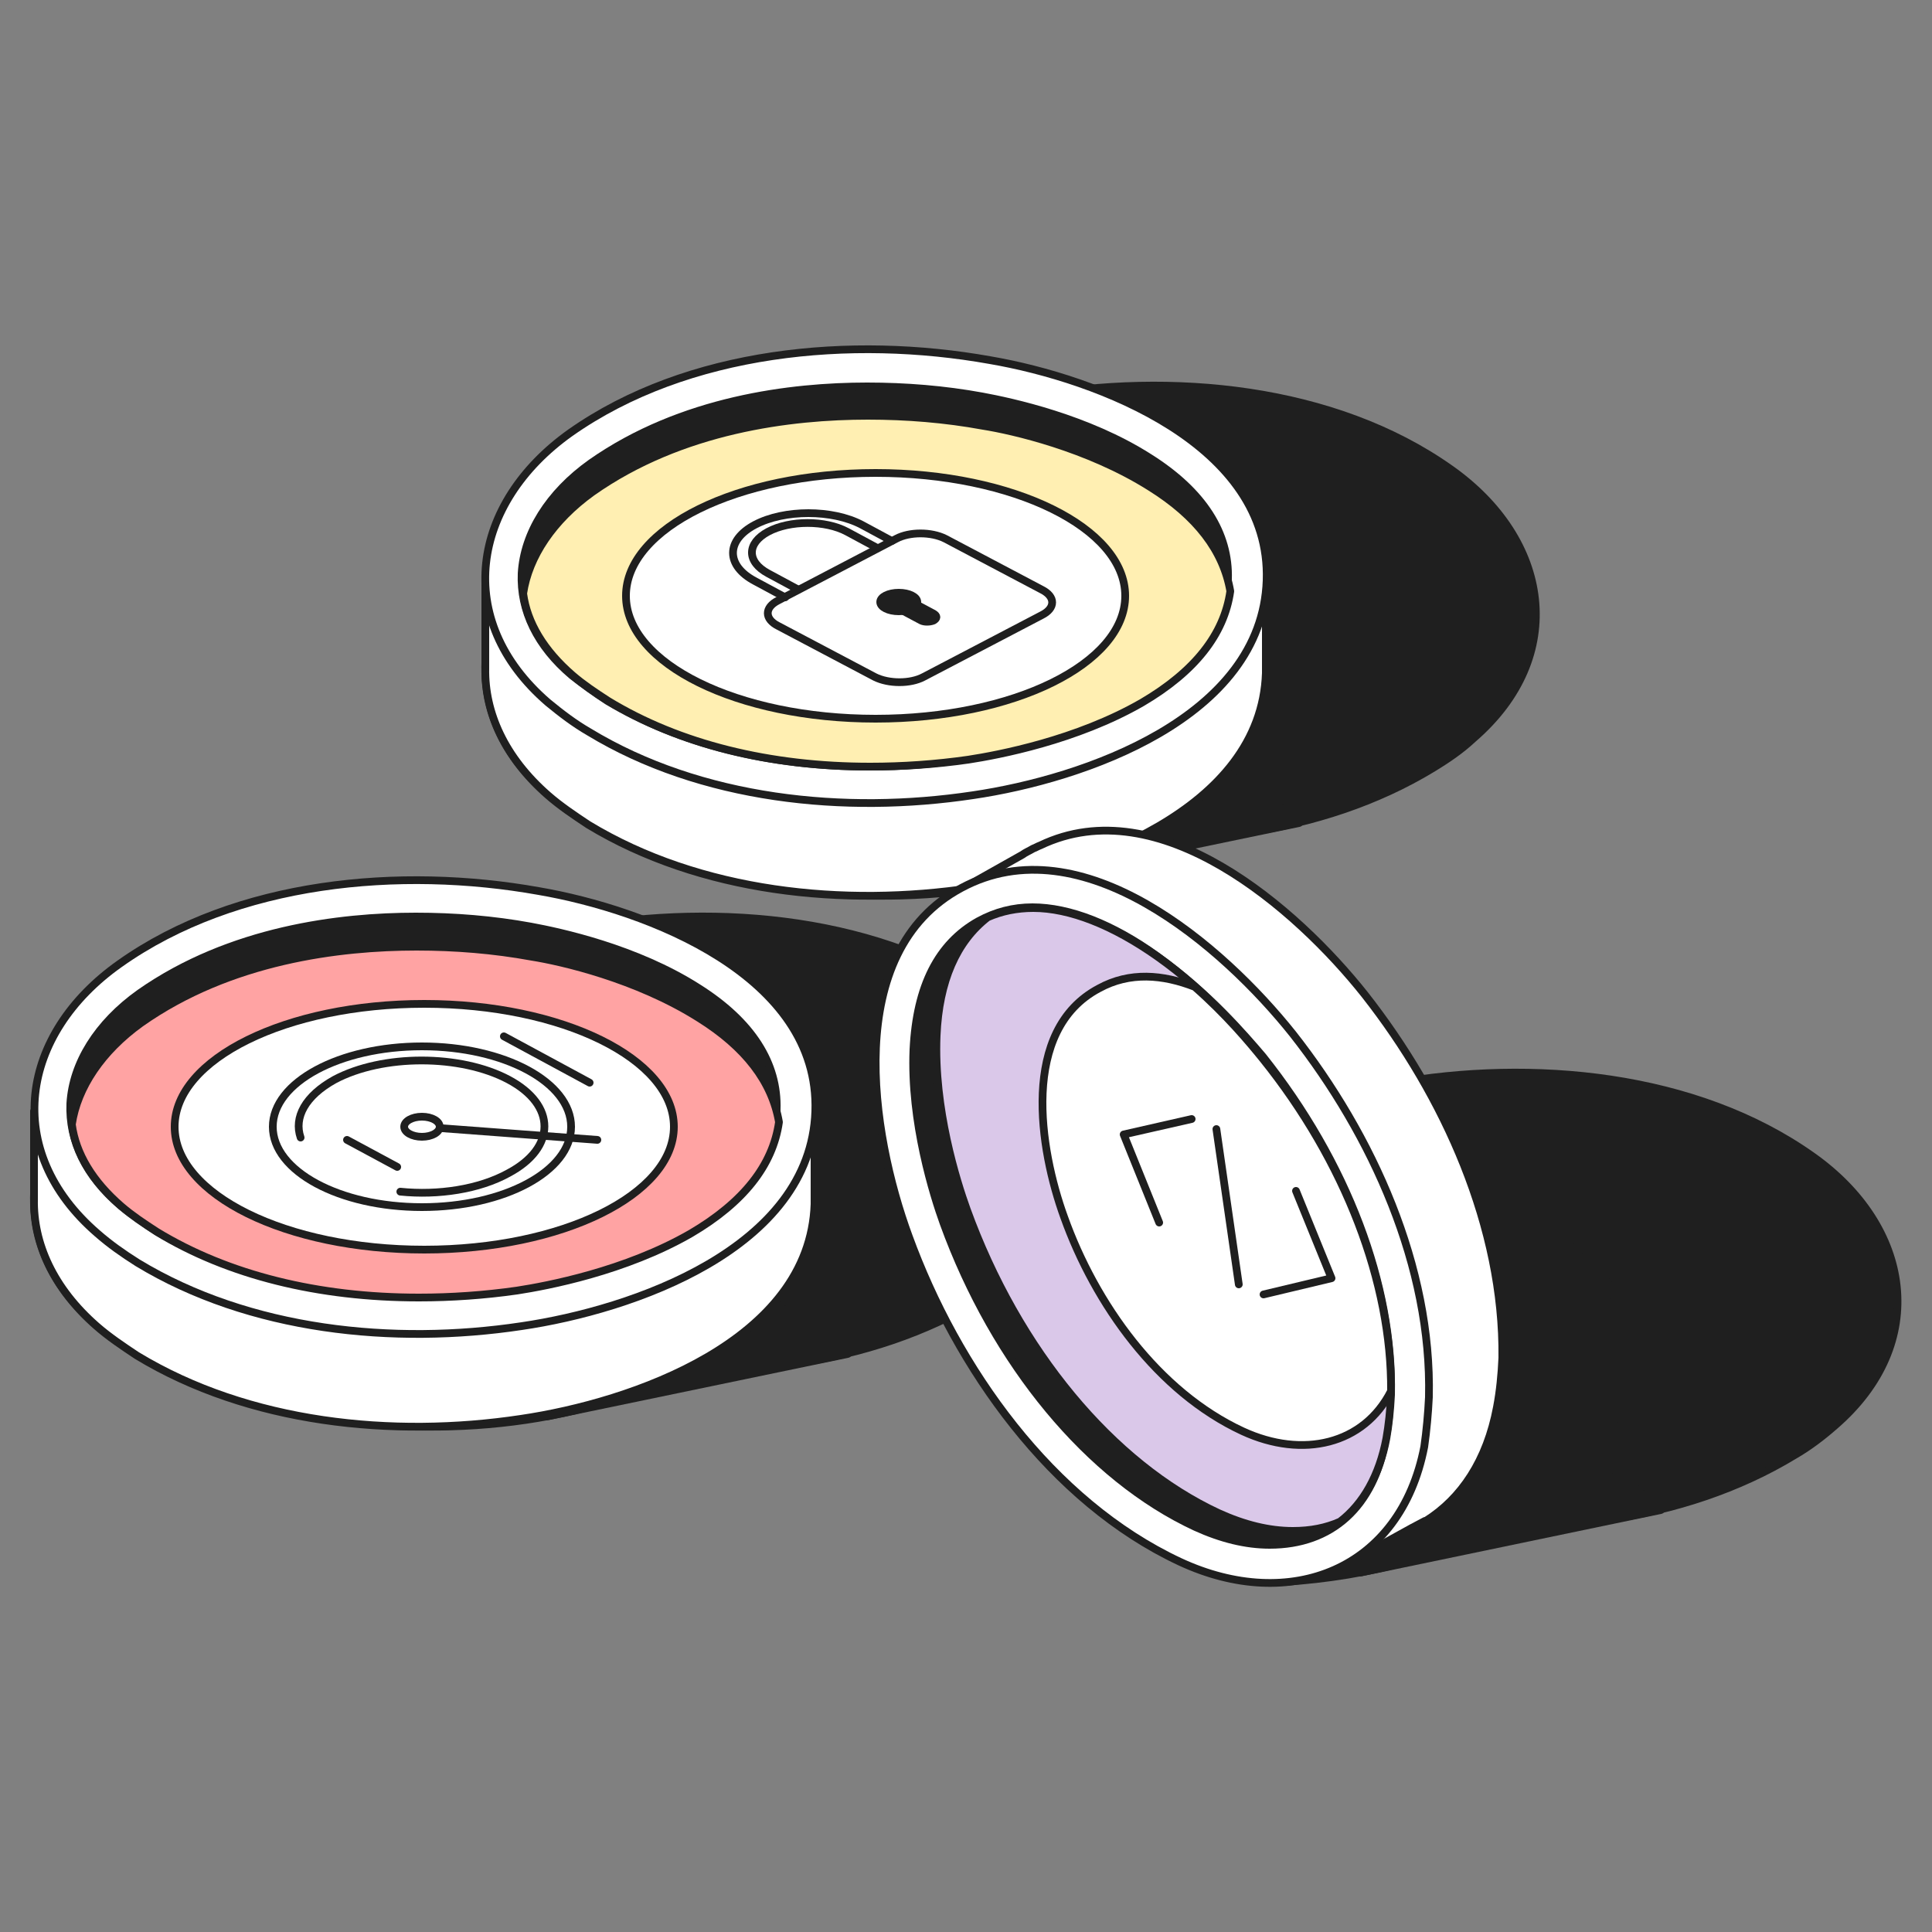 <?xml version="1.0" encoding="UTF-8"?> <!-- Generator: Adobe Illustrator 26.4.1, SVG Export Plug-In . SVG Version: 6.00 Build 0) --> <svg xmlns="http://www.w3.org/2000/svg" xmlns:xlink="http://www.w3.org/1999/xlink" version="1.1" id="illustrations" x="0px" y="0px" viewBox="0 0 250 250" style="enable-background:new 0 0 250 250;" xml:space="preserve"><rect x="0" y="0" width="250" height="250" fill="#808080" stroke="none"/> <style type="text/css"> .st0{fill:#1F1F1F;stroke:#1F1F1F;stroke-linecap:round;stroke-linejoin:round;stroke-miterlimit:10;} .st1{fill:#FFFFFF;stroke:#1F1F1F;stroke-linecap:round;stroke-linejoin:round;stroke-miterlimit:10;} .st2{fill:#FFEFB2;stroke:#1F1F1F;stroke-linecap:round;stroke-linejoin:round;stroke-miterlimit:10;} .st3{fill:none;stroke:#1F1F1F;stroke-linecap:round;stroke-linejoin:round;stroke-miterlimit:10;} .st4{fill:#FFA3A3;stroke:#1F1F1F;stroke-linecap:round;stroke-linejoin:round;stroke-miterlimit:10;} .st5{fill:#DAC8E9;stroke:#1F1F1F;stroke-linecap:round;stroke-linejoin:round;stroke-miterlimit:10;} </style> <g> <g> <g> <path class="st0" d="M150.5,106.7c-14.5,8.8-33.1,10.7-49.7,8.2c-14.3-2.1-37.4-10-38-27.8c-0.6-17.6,21.8-26.1,35.8-28.5 c17.9-3.2,39.1-1.3,54.2,9.4c12.9,9.1,15.3,24.2,2.9,34.9C154.1,104.3,152.3,105.6,150.5,106.7L150.5,106.7z"></path> <path class="st0" d="M185.4,99.4c-14.5,8.8-33.1,10.7-49.7,8.2c-14.3-2.1-37.4-10-38-27.8c-0.6-17.6,21.8-26.1,35.8-28.5 c17.9-3.2,39.1-1.3,54.2,9.4c12.9,9.1,15.3,24.2,2.9,34.9C189,97.1,187.2,98.3,185.4,99.4L185.4,99.4z"></path> <polygon class="st0" points="168.1,106.5 129.1,114.6 129.1,99.2 153.2,93.8 "></polygon> </g> <g> <path class="st1" d="M163.8,86V75.1h-3.7c-6.9-9.6-21.7-14.7-32-16.5C110.2,55.4,89,57.3,73.8,68c-3,2.1-5.4,4.5-7.2,7.1h-3.8 v11.4c-0.1,5.7,2.5,11.5,8.1,16.4c1.6,1.4,3.4,2.6,5.2,3.8c14.5,8.8,33.1,10.7,49.7,8.2c14.3-2.1,37.4-10,38-27.8 C163.8,86.7,163.8,86.4,163.8,86z"></path> <path class="st1" d="M76.2,94.7c14.5,8.8,33.1,10.7,49.7,8.2c14.3-2.1,37.4-10,38-27.8c0.6-17.6-21.8-26.1-35.8-28.5 C110.2,43.4,89,45.3,73.8,56C61,65.1,58.5,80.2,70.9,90.9C72.6,92.3,74.3,93.6,76.2,94.7L76.2,94.7z"></path> <path class="st0" d="M112.5,99.2c-13,0-24.7-3-33.9-8.5c-1.7-1.1-3.2-2.2-4.6-3.3c-4.5-3.8-6.7-8.4-6.5-13.2 c0.3-5.2,3.5-10.4,9-14.3c11.7-8.2,25.9-9.9,35.7-9.9c5,0,10,0.4,14.9,1.3c3.8,0.7,13.6,2.8,21.6,7.9c7,4.4,10.4,9.8,10.2,15.8 c-0.2,6.2-4.1,11.5-11.5,15.8c-8.5,5-18.5,6.9-22.5,7.4C120.9,98.9,116.7,99.2,112.5,99.2C112.5,99.2,112.5,99.2,112.5,99.2z"></path> <path class="st2" d="M148.8,63c-8.1-5.1-17.8-7.3-21.6-7.9c-4.9-0.9-9.9-1.3-14.9-1.3c-9.9,0-24.1,1.7-35.7,9.9 c-5,3.6-8.2,8.3-8.9,13.1c0.5,3.8,2.7,7.4,6.4,10.6c1.4,1.2,2.9,2.2,4.6,3.3c9.2,5.6,20.9,8.5,33.9,8.5c0,0,0,0,0,0 c4.2,0,8.5-0.3,12.7-0.9c3.9-0.6,14-2.5,22.5-7.4c6.8-4,10.6-8.8,11.4-14.4C158.3,71.3,154.9,66.8,148.8,63z"></path> <g> <ellipse class="st1" cx="113.3" cy="77.1" rx="32.3" ry="15.9"></ellipse> <g> <path class="st3" d="M116,69.7l-15.3,8c-1.8,0.9-1.8,2.4,0,3.3l12.5,6.6c1.8,0.9,4.6,0.9,6.3,0l15.3-8c1.8-0.9,1.8-2.4,0-3.3 l-12.5-6.6C120.5,68.8,117.7,68.8,116,69.7z"></path> <path class="st3" d="M115.4,70l-3.9-2.1c-3.8-2-10-2-13.8,0l0,0c-3.8,2-3.8,5.3,0,7.3l3.9,2.1"></path> <path class="st3" d="M103.3,76.3l-3.9-2.1c-2.8-1.5-2.8-3.9,0-5.4c2.8-1.5,7.4-1.5,10.2,0l3.9,2.1"></path> <g> <ellipse class="st0" cx="116.3" cy="77.9" rx="2.4" ry="1.2"></ellipse> <path class="st0" d="M120.8,80.3L120.8,80.3c-0.5,0.2-1.2,0.2-1.6,0l-3-1.6l1.6-0.9l3,1.6C121.3,79.7,121.3,80,120.8,80.3z"></path> </g> </g> </g> </g> </g> <g> <g> <path class="st0" d="M92.1,175.4c-14.5,8.8-33.1,10.7-49.7,8.2c-14.3-2.1-37.4-10-38-27.8c-0.6-17.6,21.8-26.1,35.8-28.5 c17.9-3.2,39.1-1.3,54.2,9.4c12.9,9.1,15.3,24.2,2.9,34.9C95.7,173,93.9,174.3,92.1,175.4L92.1,175.4z"></path> <path class="st0" d="M127,168.1c-14.5,8.8-33.1,10.7-49.7,8.2c-14.3-2.1-37.4-10-38-27.8c-0.6-17.6,21.8-26.1,35.8-28.5 c17.9-3.2,39.1-1.3,54.2,9.4c12.9,9.1,15.3,24.2,2.9,34.9C130.6,165.7,128.8,167,127,168.1L127,168.1z"></path> <polygon class="st0" points="109.7,175.2 70.7,183.3 70.7,167.8 94.8,162.5 "></polygon> </g> <path class="st1" d="M105.4,154.6v-10.8h-3.7c-6.9-9.6-21.7-14.7-32-16.5c-17.9-3.2-39.1-1.3-54.2,9.4c-3,2.1-5.4,4.5-7.2,7.1H4.4 v11.4c-0.1,5.7,2.5,11.5,8.1,16.4c1.6,1.4,3.4,2.6,5.2,3.8c14.5,8.8,33.1,10.7,49.7,8.2c14.3-2.1,37.4-10,38-27.8 C105.4,155.4,105.4,155,105.4,154.6z"></path> <path class="st1" d="M17.8,163.4c14.5,8.8,33.1,10.7,49.7,8.2c14.3-2.1,37.4-10,38-27.8c0.6-17.6-21.8-26.1-35.8-28.5 c-17.9-3.2-39.1-1.3-54.2,9.4c-12.9,9.1-15.3,24.2-2.9,34.9C14.2,161,15.9,162.2,17.8,163.4L17.8,163.4z"></path> <path class="st0" d="M54.1,167.8c-13,0-24.7-3-33.9-8.5c-1.7-1.1-3.2-2.2-4.6-3.3c-4.5-3.8-6.7-8.4-6.5-13.2 c0.3-5.2,3.5-10.4,9-14.3c11.7-8.2,25.9-9.9,35.7-9.9c5,0,10,0.4,14.9,1.3c3.8,0.7,13.6,2.8,21.6,7.9c7,4.4,10.4,9.8,10.2,15.8 c-0.2,6.2-4.1,11.5-11.5,15.8c-8.5,5-18.5,6.9-22.5,7.4C62.5,167.5,58.3,167.8,54.1,167.8C54.1,167.8,54.1,167.8,54.1,167.8z"></path> <path class="st4" d="M90.4,131.7c-8.1-5.1-17.8-7.3-21.6-7.9c-4.9-0.9-9.9-1.3-14.9-1.3c-9.9,0-24.1,1.7-35.7,9.9 c-5,3.6-8.2,8.3-8.9,13.1c0.5,3.8,2.7,7.4,6.4,10.6c1.4,1.2,2.9,2.2,4.6,3.3c9.2,5.6,20.9,8.5,33.9,8.5c0,0,0,0,0,0 c4.2,0,8.5-0.3,12.7-0.9c3.9-0.6,14-2.5,22.5-7.4c6.8-4,10.6-8.8,11.4-14.4C99.9,140,96.5,135.5,90.4,131.7z"></path> <ellipse class="st1" cx="54.9" cy="145.8" rx="32.3" ry="15.9"></ellipse> <g> <ellipse class="st3" cx="54.6" cy="145.8" rx="19.3" ry="10.4"></ellipse> <line class="st3" x1="65.2" y1="134.1" x2="76.3" y2="140.1"></line> <line class="st3" x1="44.9" y1="147.5" x2="51.4" y2="151"></line> <path class="st3" d="M51.8,154.2c4.9,0.5,10.2-0.3,14-2.4c6.2-3.3,6.2-8.8,0-12.1c-6.2-3.3-16.3-3.3-22.5,0 c-3.8,2.1-5.3,4.9-4.4,7.5"></path> <line class="st3" x1="54.6" y1="145.8" x2="77.3" y2="147.5"></line> <ellipse class="st1" cx="54.6" cy="145.8" rx="2.3" ry="1.3"></ellipse> </g> </g> <g> <g> <path class="st0" d="M232.2,188.3c-14.5,8.8-33.1,10.7-49.7,8.2c-14.3-2.1-37.4-10-38-27.8c-0.6-17.6,21.8-26.1,35.8-28.5 c17.9-3.2,39.1-1.3,54.2,9.4c12.9,9.1,15.3,24.2,2.9,34.9C235.8,185.9,234.1,187.2,232.2,188.3L232.2,188.3z"></path> <path class="st0" d="M145.4,147.5c17.9-3.2,39.1-1.3,54.2,9.4c12.9,9.1,15.3,24.2,2.9,34.9c-1.6,1.4-3.4,2.6-5.2,3.8l0,0 c-9.2,5.6-20.2,8.4-31.1,9.1L145.4,147.5z"></path> <polygon class="st0" points="214.9,195.4 176,203.5 176,188 200.1,182.7 "></polygon> </g> <path class="st1" d="M176.6,128.7c-8.8-11.1-26.6-26.7-42-19.3v0l0,0c-0.3,0.1-0.6,0.3-0.9,0.4c-0.5,0.3-1,0.5-1.4,0.8l-9.6,5.4 l2,4.3c-4.1,10.6-1.2,25.1,2.3,34.5c6.2,17,18.4,34.3,35.1,42.1c3,1.4,6,2.2,8.8,2.6l2.2,3.5l9.6-5.3c0.6-0.3,1.1-0.6,1.7-0.9 l0.1,0l0,0c4.6-2.9,7.9-7.8,9.2-14.7c0.4-2.1,0.6-4.2,0.7-6.4C194.6,158.8,186.9,141.8,176.6,128.7z"></path> <g> <path class="st1" d="M184.9,180.8c0.4-16.9-7.3-33.9-17.6-47c-9-11.3-27.3-27.3-42.9-18.9c-15.5,8.3-11.7,31.8-6.8,45.1 c6.2,17,18.4,34.3,35.1,42.1c14.2,6.6,28.5,1.1,31.6-14.9C184.6,185.1,184.8,182.9,184.9,180.8L184.9,180.8z"></path> <path class="st0" d="M164.3,199.9c-3.1,0-6.3-0.8-9.6-2.3c-13.8-6.4-26-21.1-32.6-39.3c-1.3-3.6-4.3-13.1-3.9-22.5 c0.4-8.2,3.2-13.7,8.4-16.6c2.2-1.2,4.5-1.8,7-1.8c4.8,0,10.4,2.2,16.1,6.3c6.4,4.6,11.3,10.2,13.6,13.1 c10.9,13.7,16.9,29.6,16.6,43.8c-0.1,2-0.2,3.8-0.6,5.6C177.8,195,172.3,199.9,164.3,199.9C164.3,199.9,164.3,199.9,164.3,199.9z "></path> <path class="st5" d="M149.8,123.8c-5.8-4.1-11.4-6.3-16.1-6.3c-2.1,0-4.1,0.4-5.9,1.2c-4,3.1-6.3,8.2-6.6,15.3 c-0.4,9.5,2.6,18.9,3.9,22.5c6.6,18.2,18.8,32.9,32.6,39.3c3.3,1.5,6.5,2.3,9.6,2.3c0,0,0,0,0,0c2.3,0,4.3-0.4,6.1-1.2 c3-2.3,5.1-6,6-10.8c0.3-1.7,0.5-3.6,0.6-5.6c0.3-14.2-5.7-30.1-16.6-43.8C161.1,134,156.3,128.4,149.8,123.8z"></path> <path class="st1" d="M180,180c-3.5,6.9-11.4,8.8-19.2,5.2c-11-5.1-19.1-16.5-23.1-27.7c-3.2-8.8-5.7-24.2,4.5-29.6 c4-2.2,8.3-1.8,12.4-0.2c4.1,3.6,7.1,7.2,8.8,9.3C174.1,150.3,180.1,166,180,180z"></path> <g> <line class="st3" x1="157.4" y1="146.1" x2="160.3" y2="166.2"></line> <g> <g> <polyline class="st3" points="163.5,167.5 172.3,165.4 167.7,154.1 "></polyline> <polyline class="st3" points="150,158.2 145.4,146.8 154.2,144.8 "></polyline> </g> </g> </g> </g> </g> </g> </svg> 